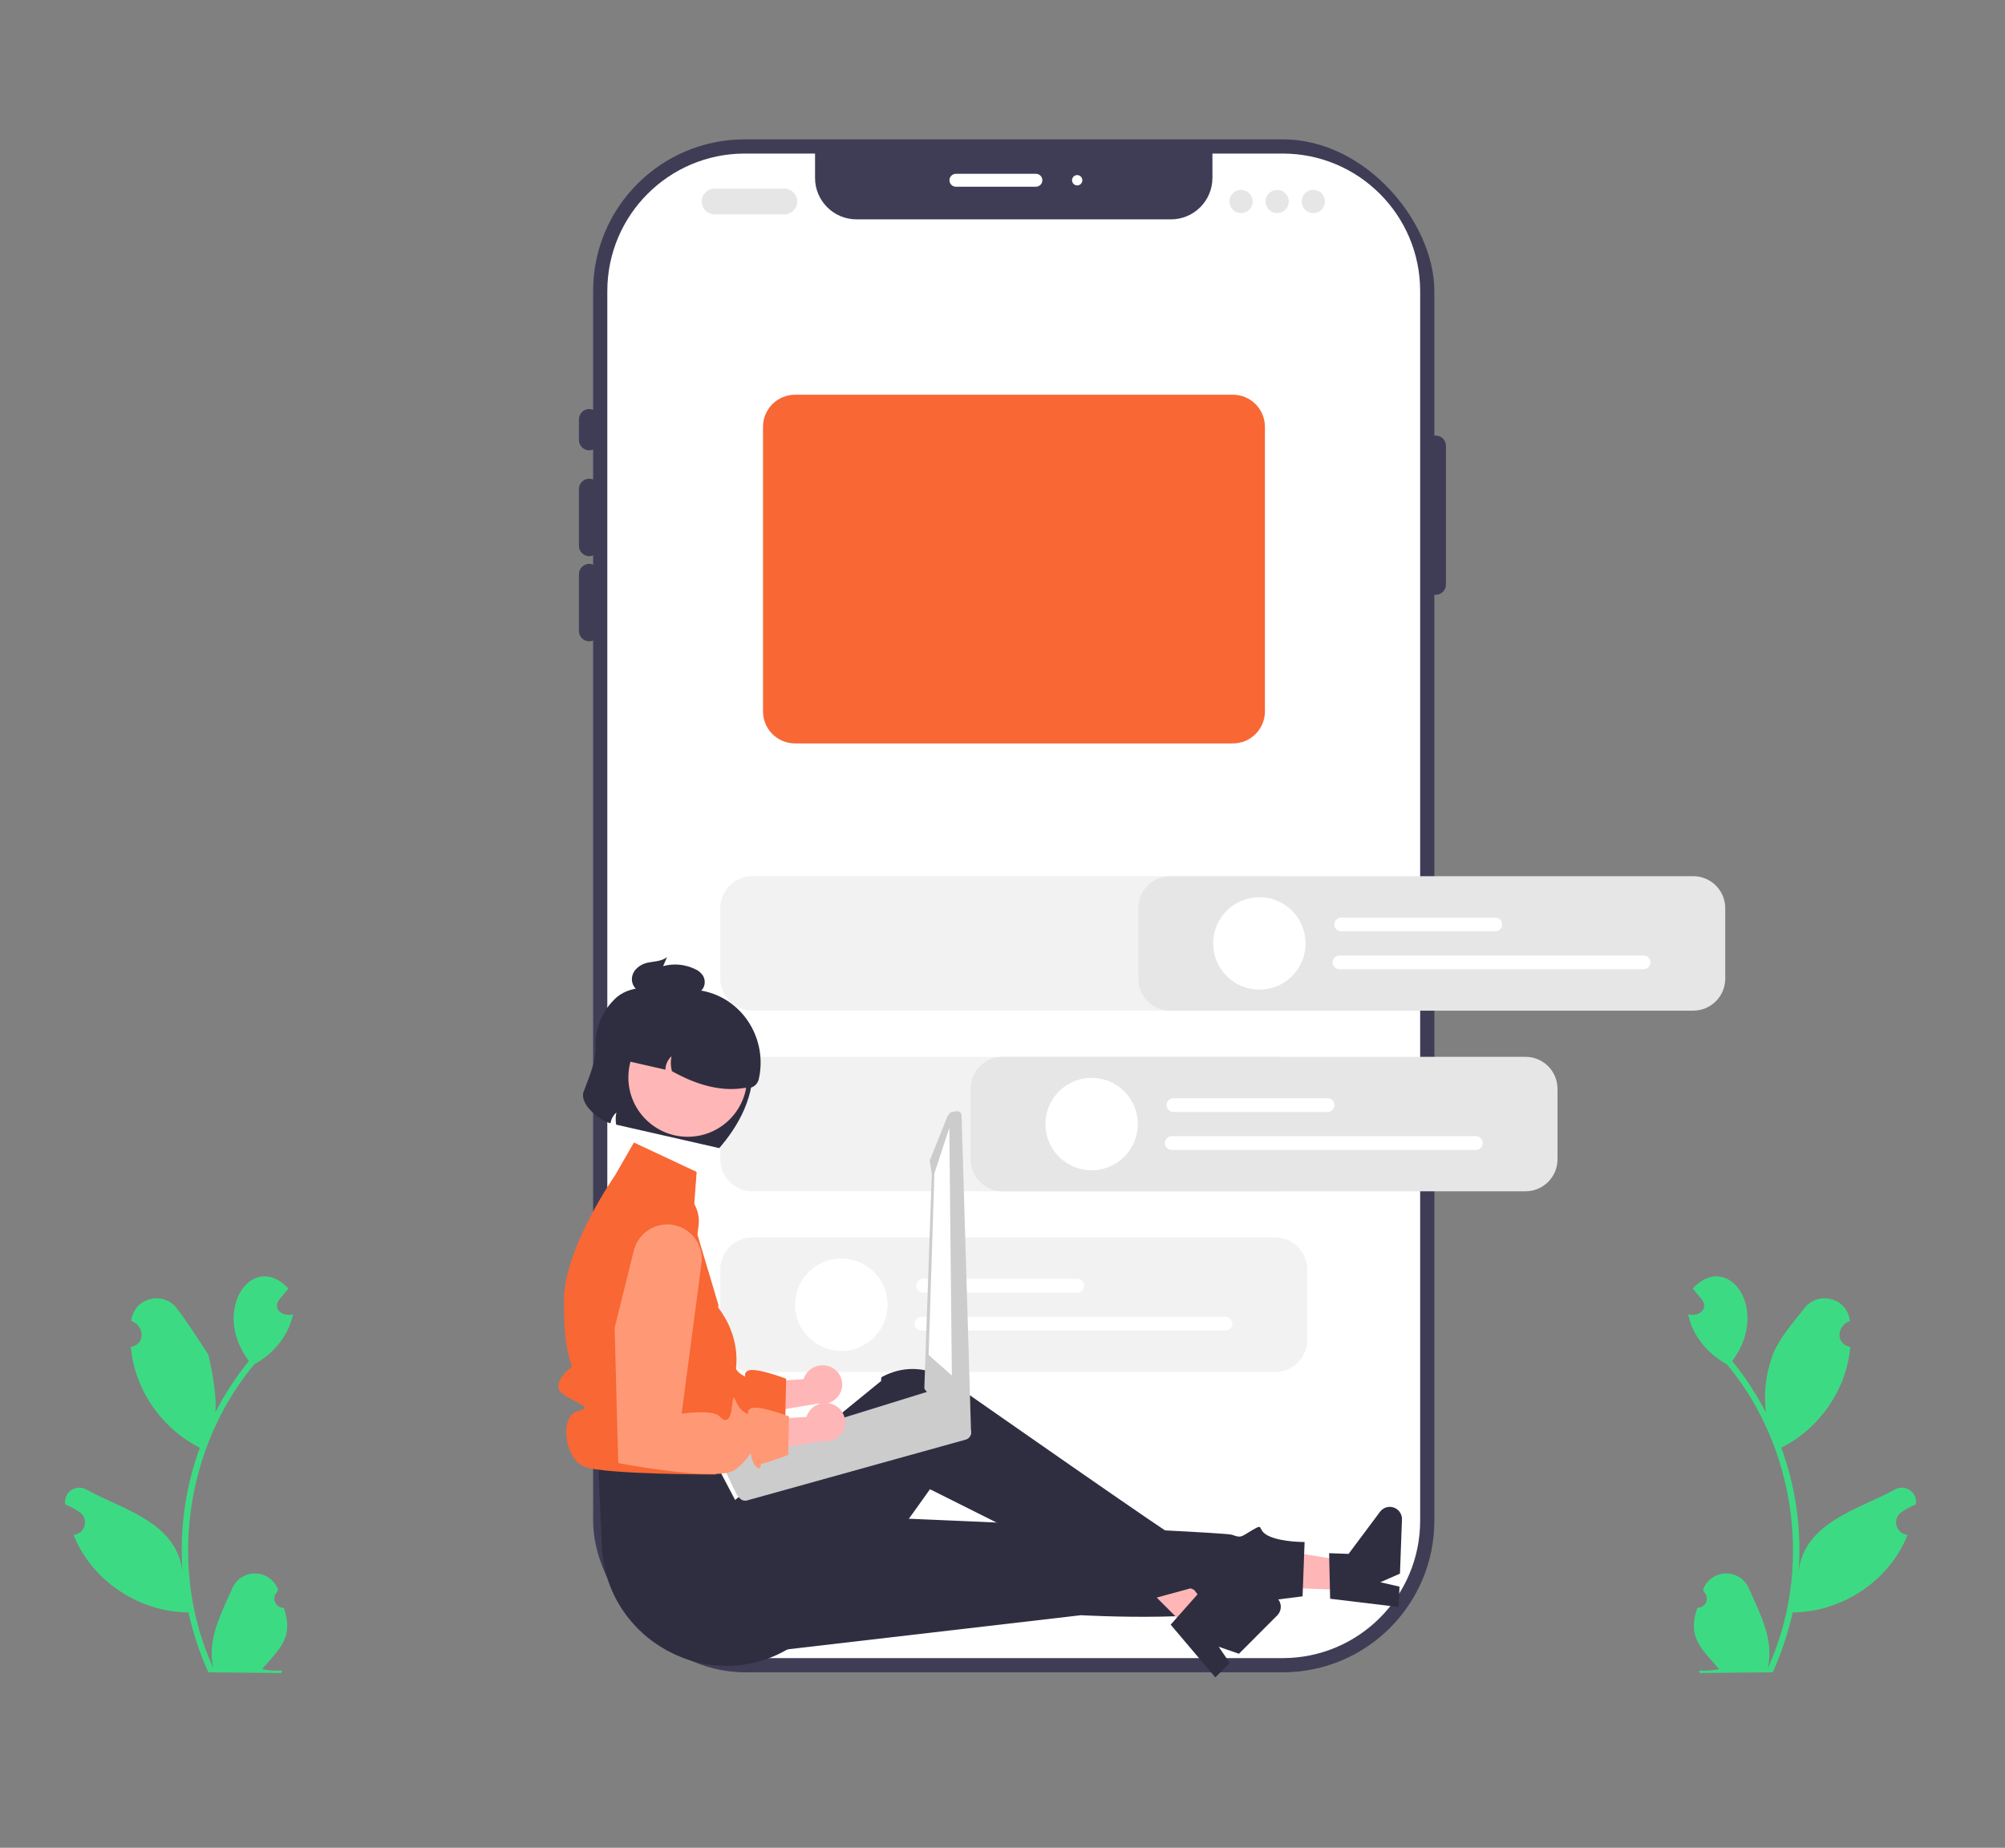 <svg id="eRmNxB4EKrj1" xmlns="http://www.w3.org/2000/svg" xmlns:xlink="http://www.w3.org/1999/xlink" viewBox="-25 -54 777 716" shape-rendering="geometricPrecision" text-rendering="geometricPrecision"><rect x="-25" y="-54" width="777" height="716" fill="#808080" stroke="none"/><rect width="326" height="594" rx="58.728" ry="58.728" transform="translate(204.855 0)" fill="#3f3d56"/><path d="M766.52,210.568v476.54c-.034,29.384-23.846,53.196-53.23,53.23h-208.54c-29.384-.034-53.196-23.846-53.23-53.23v-476.54c.034-29.384,23.846-53.196,53.23-53.23h27.27v9.42c.001,8.881,7.199,16.079,16.08,16.08h121.84c8.881-.001,16.079-7.199,16.08-16.08v-9.42h27.27c29.384.034,53.196,23.846,53.23,53.23Z" transform="translate(-241.165-151.835)" fill="#fff"/><path d="M444.52,272.335c-2.208-.003-3.997-1.792-4-4v-8c0-2.209,1.791-4,4-4s4,1.791,4,4v8c-.003,2.208-1.792,3.997-4,4Z" transform="translate(-241.165-151.835)" fill="#3f3d56"/><path d="M444.52,313.357c-2.208-.003-3.997-1.792-4-4v-22.021c0-2.209,1.791-4,4-4s4,1.791,4,4v22.021c-.003,2.208-1.792,3.997-4,4Z" transform="translate(-241.165-151.835)" fill="#3f3d56"/><path d="M444.52,346.335c-2.208-.003-3.997-1.792-4-4v-22.021c0-2.209,1.791-4,4-4s4,1.791,4,4v22.021c-.003,2.208-1.792,3.997-4,4Z" transform="translate(-241.165-151.835)" fill="#3f3d56"/><path d="M772.52,328.335c-2.208-.003-3.997-1.792-4-4v-53.733c0-2.209,1.791-4,4-4s4,1.791,4,4v53.733c-.003,2.208-1.792,3.997-4,4Z" transform="translate(-241.165-151.835)" fill="#3f3d56"/><path d="M617.612,170.181h-31c-1.381,0-2.5-1.119-2.5-2.5s1.119-2.5,2.5-2.5h31c1.381,0,2.5,1.119,2.5,2.5s-1.119,2.5-2.5,2.5Z" transform="translate(-241.165-151.835)" fill="#fff"/><circle r="2" transform="translate(392.447 15.846)" fill="#fff"/><path d="M873.917,720.853c1.496.054,2.866-.832,3.431-2.218s.202-2.978-.907-3.983c-.093-.356-.16-.612-.253-.968c1.394-3.644,4.86-6.077,8.761-6.151s7.456,2.226,8.988,5.815c4.318,9.846,9.881,20.028,7.267,30.943c17.594-38.227,11.037-85.508-15.81-117.8-7.374-3.971-13.387-11.093-15.014-19.414c3.642,1.195,8.14-1.8,5.374-5.598-1.197-1.45-2.405-2.889-3.602-4.339c13.65-14.818,30.301,8.108,15.31,28.074c5.025,6.178,9.39,12.865,13.024,19.951-.896-7.552.015-15.21,2.656-22.342c2.682-6.649,7.775-12.276,12.252-18.044c5.443-7.029,16.813-3.918,17.639,4.928-5.069,1.72-5.659,9.071.166,10.02-1.367,16.483-11.982,31.721-26.732,39.085c5.619,15.303,7.911,31.627,6.725,47.885c2.435-19.011,22.771-23.812,36.944-31.494c1.841-1.206,4.221-1.209,6.066-.009s2.806,3.377,2.45,5.549c-1.958.818-3.831,1.829-5.589,3.017-1.688,1.159-2.466,3.254-1.942,5.233s2.236,3.416,4.276,3.588c-7.011,17.839-25.462,29.949-44.529,30.064-1.756,7.98-4.337,15.755-7.701,23.201l-28.298.269c-.104-.313-.199-.637-.293-.951c2.621.14,5.249-.042,7.826-.541-7.008-8.139-12.407-12.274-8.483-23.767Z" transform="translate(-241.165-151.835)" fill="#3dda84"/><path d="M326.162,720.853c-1.496.054-2.866-.832-3.431-2.218s-.202-2.978.907-3.983c.093-.356.16-.612.253-.968-1.394-3.644-4.86-6.077-8.761-6.151s-7.456,2.226-8.988,5.815c-4.318,9.846-9.881,20.028-7.267,30.943-17.594-38.227-11.037-85.508,15.81-117.8c7.374-3.971,13.387-11.093,15.014-19.414-3.642,1.195-8.14-1.8-5.374-5.598c1.197-1.45,2.405-2.889,3.602-4.339-13.65-14.818-30.301,8.108-15.31,28.074-5.025,6.178-9.39,12.865-13.024,19.951.896-7.552-2.656-22.342-2.656-22.342s-7.775-12.276-12.252-18.044c-5.443-7.029-16.813-3.918-17.639,4.928c5.069,1.72,5.659,9.071-.166,10.02c1.367,16.483,11.982,31.721,26.732,39.085-5.619,15.303-7.911,31.627-6.725,47.885-2.435-19.011-22.771-23.812-36.944-31.494-1.841-1.206-4.221-1.209-6.066-.009s-2.806,3.377-2.45,5.549c1.958.818,3.831,1.829,5.589,3.017c1.688,1.159,2.466,3.254,1.942,5.233s-2.236,3.416-4.276,3.588c7.011,17.839,25.462,29.949,44.529,30.064c1.756,7.98,4.337,15.755,7.701,23.201l28.298.269c.104-.313.199-.637.293-.951-2.621.14-5.249-.042-7.826-.541c7.008-8.139,12.407-12.274,8.483-23.767Z" transform="translate(-241.165-151.835)" fill="#3dda84"/><path d="M520.106,180.908h-27c-2.761,0-5-2.239-5-5s2.239-5,5-5h27c2.761,0,5,2.239,5,5s-2.239,5-5,5Z" transform="translate(-241.165-151.835)" fill="#e6e6e6"/><circle r="4.5" transform="translate(455.941 24.073)" fill="#e6e6e6"/><circle r="4.5" transform="translate(469.941 24.073)" fill="#e6e6e6"/><circle r="4.5" transform="translate(483.941 24.073)" fill="#e6e6e6"/><path d="M693.959,250.793h-169.7c-6.844.009-12.391,5.556-12.4,12.4v110.31c.009,6.844,5.556,12.391,12.4,12.4h169.7c6.846-.006,12.394-5.554,12.4-12.4v-110.31c-.006-6.846-5.554-12.394-12.4-12.4Z" transform="translate(-241.165-151.835)" fill="#f86734"/><path d="M710.35,629.454h-202.659c-6.845-.008-12.391-5.555-12.399-12.399v-27.313c.008-6.845,5.555-12.391,12.399-12.399h202.659c6.845.008,12.391,5.555,12.399,12.399v27.313c-.008,6.845-5.555,12.391-12.399,12.399Z" transform="translate(-241.165-151.835)" fill="#f2f2f2"/><path d="M710.35,489.454h-202.659c-6.845-.008-12.391-5.555-12.399-12.399v-27.313c.008-6.845,5.555-12.391,12.399-12.399h202.659c6.845.008,12.391,5.555,12.399,12.399v27.313c-.008,6.845-5.555,12.391-12.399,12.399Z" transform="translate(-241.165-151.835)" fill="#f2f2f2"/><path d="M710.35,559.454h-202.659c-6.845-.008-12.391-5.555-12.399-12.399v-27.313c.008-6.845,5.555-12.391,12.399-12.399h202.659c6.845.008,12.391,5.555,12.399,12.399v27.313c-.008,6.845-5.555,12.391-12.399,12.399Z" transform="translate(-241.165-151.835)" fill="#f2f2f2"/><path d="M633.641,598.724h-59.712c-1.475,0-2.671-1.196-2.671-2.671s1.196-2.671,2.671-2.671h59.712c1.475,0,2.671,1.196,2.671,2.671s-1.196,2.671-2.671,2.671Z" transform="translate(-241.165-151.835)" fill="#fff"/><path d="M691.072,613.415h-117.81c-1.475,0-2.671-1.196-2.671-2.671s1.196-2.671,2.671-2.671h117.81c1.475,0,2.671,1.196,2.671,2.671s-1.196,2.671-2.671,2.671Z" transform="translate(-241.165-151.835)" fill="#fff"/><circle r="17.91" transform="translate(301.042 451.563)" fill="#fff"/><path d="M538.216,627.589c-3.8-1.776-8.324-.203-10.203,3.547-.178.37-.325.753-.44,1.147l-26.969,1.612-3.997,13.972l36.706-6.202c3.433.717,6.919-.969,8.487-4.106.86-1.762.984-3.793.346-5.646s-1.986-3.378-3.747-4.237q-.091-.045-.184-.087Z" transform="translate(-241.165-151.835)" fill="#ffb6b6"/><path d="M478.687,558.67v0c-3.596-1.471-7.654-1.306-11.119.453s-5.992,4.938-6.926,8.709l-7.415,29.943l1.395,52.384c0,0,38.702,7.426,45.199,2.653s5.887-8.327,6.497-4.774s3.399,5.045,3.437,3.631.354-1.172,1.973-1.598s8.765-3.06,8.765-3.06l.32-14.935c0,0-11.814-4.479-14.68-3.142s.61,3.554-2.866,1.336-3.856-9.216-4.45-2.909-2.334,7.482-4.94,4.677-14.681-1.013-14.681-1.013l7.683-58.23c.795-6.023-2.571-11.825-8.193-14.126Z" transform="translate(-241.165-151.835)" fill="#f86734"/><polygon points="498.157,562.178 498.564,551.148 456.212,544.329 455.612,560.608 498.157,562.178" fill="#ffb6b6"/><path d="M731.634,717.334l-.402-17.661l7.55.279l12.189-16.327c1.235-1.655,3.404-2.315,5.352-1.628s3.223,2.561,3.146,4.625l-.774,20.98-7.602,3.341l7.416,1.687-.292,7.91Z" transform="translate(-241.165-151.835)" fill="#2f2e41"/><path d="M500.963,739.308L635.106,723.709c0,0,57.927,3.346,71.519-5.496l14.332-1.809.777-21.053c0,0-8.764.065-13.803-2.283s-1.537-5.221-6.341-2.396-4.297,3.164-8.011,1.866-174.05-8.261-174.05-8.261Z" transform="translate(-241.165-151.835)" fill="#2f2e41"/><polygon points="436.563,578.337 444.363,570.527 417.953,536.724 406.441,548.25 436.563,578.337" fill="#ffb6b6"/><path d="M669.833,727.378l11.717-13.22l5.345,5.339l20.04-3.679c2.031-.373,4.07.618,5.03,2.446s.621,4.069-.839,5.53l-14.836,14.854-7.845-2.721l4.289,6.281-5.594,5.6Z" transform="translate(-241.165-151.835)" fill="#2f2e41"/><path d="M448.039,665.843l1.334,31c1.57,36.493,41.759,58.581,72.923,39.527q.862-.527,1.729-1.091c0,0,11.814-3.173,11.456-8.197s2.528-7.47,5.082-6.1s35.996-46.09,35.996-46.09s69.482,34.659,84.81,42.818l16.173-4.407c0,0,6.087,2.875,3.894-1.283s-2.586-2.167-3.26-6.697-2.397-10.147-3.442-9.911-85.957-59.195-85.957-59.195-13.833-14-30.993-4.756c-.357,1.358-.052,1.405-.052,1.405L501.049,679.053l-8.009-15.211Z" transform="translate(-241.165-151.835)" fill="#2f2e41"/><path d="M486.138,551.94l-24.304-11.39-7.276,12.661c0,0-19.542,27.887-19.825,48.005s3.185,26.101,3.185,26.101-8.426,6.299-4.213,10.15s13.54,5.512,6.376,7.181-5.348,18.569,2.652,21.569s50.964,2.974,50.964,2.974c-.787-2.668-.063-5.553,1.89-7.534c3.331-3.339,6.331-.943,3.331-6.141s-8-2.198-4-9.198s3.999-9.092,3.999-9.092s8.154-15.519-4.128-32.355c-.749-1.026-.119-1.066-.119-1.066l-9.918-33.236Z" transform="translate(-241.165-151.835)" fill="#f86734"/><path d="M446.971,504.046c.206,5.134-3.03,12.407-4.623,16.793-1.703,4.689,5.679,10.913,10.405,12.276.246-1.624,1.056-3.11,2.289-4.197-.341,1.548-.37,3.148-.087,4.708l39.948,9.094c7.187-8.322,14.413-20.287,12.837-34.717.772-5.602-1.893-11.121-6.761-14l-20.195-11.931c-8.59-1.956-19.408-3.136-25.613,2.179-5.616,4.997-8.637,12.289-8.198,19.794Z" transform="translate(-241.165-151.835)" fill="#2f2e41"/><circle r="23" transform="translate(241.514 363.489)" fill="#ffb6b6"/><path d="M455.734,503.036l-1.11,4.875l19.404,4.417c.035-1.993.9-3.882,2.386-5.21-.419,1.912-.371,3.896.139,5.785c10.464,5.872,19.896,7.952,28.354,6.455c2.386.543,4.761-.951,5.304-3.337v0c3.403-14.947-5.512-30.225-20.386-33.935-7.304-1.826-15.035-.634-21.449,3.308s-10.971,10.301-12.641,17.642Z" transform="translate(-241.165-151.835)" fill="#2f2e41"/><path d="M467.079,470.871c2.559-.555,5.266-.421,7.579-2.154l-1.517,3.482c4.206-1.152,8.69-.705,12.585,1.257c1.158.519,2.146,1.355,2.849,2.412.765,1.293.903,2.863.375,4.269-.503,1.204-1.489,2.141-2.718,2.581-1.077.324-2.205.442-3.326.348q-7.083-.165-14.166-.33c-1.8.112-3.598-.238-5.225-1.015-1.767-1.092-2.719-3.127-2.424-5.183.45-3.166,3.429-5.112,5.987-5.668Z" transform="translate(-241.165-151.835)" fill="#2f2e41"/><path d="M591.844,651.131c-.055-.066-.118-.124-.188-.173-.172-.199-.381-.363-.616-.482l-1.683-.901-11.173-12.405c-.647-.337-1.399-.409-2.098-.201l-.029.009-4.786,1.48-4.116,1.277-5.75,1.782L522.237,653.646l-25.745,7.971c-1.448.458-2.262,1.992-1.829,3.448.121.385.321.741.588,1.044l.819.912l1.718,1.914l3.981,8.25l1.105,1.233c.719.801,1.835,1.114,2.866.804L590.554,655.638c.895-.29,1.587-1.006,1.845-1.91s.05-1.878-.556-2.597Z" transform="translate(-241.165-151.835)" fill="#ccc"/><path d="M586.808,528.426l-1.642.266c-.45.075-.853.324-1.119.695l-.724,1.012-6.527,16.322c-.266.373-.372.837-.297,1.288l.765,4.65-2.89,83.006c.073.429.304.816.647,1.084l12.673,16.952.296.235.638.5c.327.253.733.382,1.147.365l1.077-.051c.495-.024.955-.259,1.265-.645.313-.383.444-.883.359-1.37L588.799,529.846c-.155-.94-1.042-1.576-1.982-1.422Z" transform="translate(-241.165-151.835)" fill="#ccc"/><polygon points="342.893,383.04 337.111,400.653 334.874,471.007 343.874,479.007 342.893,383.04" fill="#fff"/><path d="M539.345,642.192c-3.8-1.776-8.324-.203-10.203,3.547-.178.37-.325.753-.44,1.147l-26.969,1.612-3.997,13.972l36.706-6.202c3.433.717,6.919-.969,8.487-4.106c1.79-3.668.267-8.093-3.401-9.883q-.091-.045-.184-.087Z" transform="translate(-241.165-151.835)" fill="#ffb6b6"/><path d="M479.816,573.272v0c-3.596-1.471-7.654-1.306-11.119.453s-5.992,4.938-6.926,8.709l-7.415,29.943l1.395,52.384c0,0,38.702,7.426,45.199,2.653s5.887-8.327,6.497-4.774s3.399,5.045,3.437,3.631.354-1.172,1.973-1.598s8.765-3.06,8.765-3.06l.32-14.935c0,0-11.814-4.479-14.68-3.142s.61,3.554-2.866,1.336-3.856-9.216-4.45-2.909-2.334,7.482-4.94,4.677-14.681-1.013-14.681-1.013l7.683-58.23c.795-6.023-2.571-11.825-8.193-14.126Z" transform="translate(-241.165-151.835)" fill="#ff9975"/><path d="M872.35,489.454h-202.659c-6.845-.008-12.391-5.555-12.399-12.399v-27.313c.008-6.845,5.555-12.391,12.399-12.399h202.659c6.845.008,12.391,5.555,12.399,12.399v27.313c-.008,6.845-5.555,12.391-12.399,12.399Z" transform="translate(-241.165-151.835)" fill="#e6e6e6"/><path d="M795.641,458.724h-59.712c-.954,0-1.836-.509-2.313-1.336s-.477-1.845,0-2.671s1.359-1.336,2.313-1.336h59.712c.954,0,1.836.509,2.313,1.336s.477,1.845,0,2.671-1.359,1.336-2.313,1.336Z" transform="translate(-241.165-151.835)" fill="#fff"/><path d="M853.072,473.415h-117.81c-.954,0-1.836-.509-2.313-1.336s-.477-1.845,0-2.671s1.359-1.336,2.313-1.336h117.81c1.475,0,2.671,1.196,2.671,2.671s-1.196,2.671-2.671,2.671Z" transform="translate(-241.165-151.835)" fill="#fff"/><circle r="17.91" transform="translate(463.042 311.563)" fill="#fff"/><path d="M807.35,559.454h-202.659c-6.845-.008-12.391-5.555-12.399-12.399v-27.313c.008-6.845,5.555-12.391,12.399-12.399h202.659c6.845.008,12.391,5.555,12.399,12.399v27.313c-.008,6.845-5.555,12.391-12.399,12.399Z" transform="translate(-241.165-151.835)" fill="#e6e6e6"/><path d="M730.641,528.724h-59.712c-1.475,0-2.671-1.196-2.671-2.671s1.196-2.671,2.671-2.671h59.712c1.475,0,2.671,1.196,2.671,2.671s-1.196,2.671-2.671,2.671Z" transform="translate(-241.165-151.835)" fill="#fff"/><path d="M788.072,543.415h-117.81c-1.475,0-2.671-1.196-2.671-2.671s1.196-2.671,2.671-2.671h117.81c1.475,0,2.671,1.196,2.671,2.671s-1.196,2.671-2.671,2.671Z" transform="translate(-241.165-151.835)" fill="#fff"/><circle r="17.91" transform="translate(398.042 381.563)" fill="#fff"/></svg>